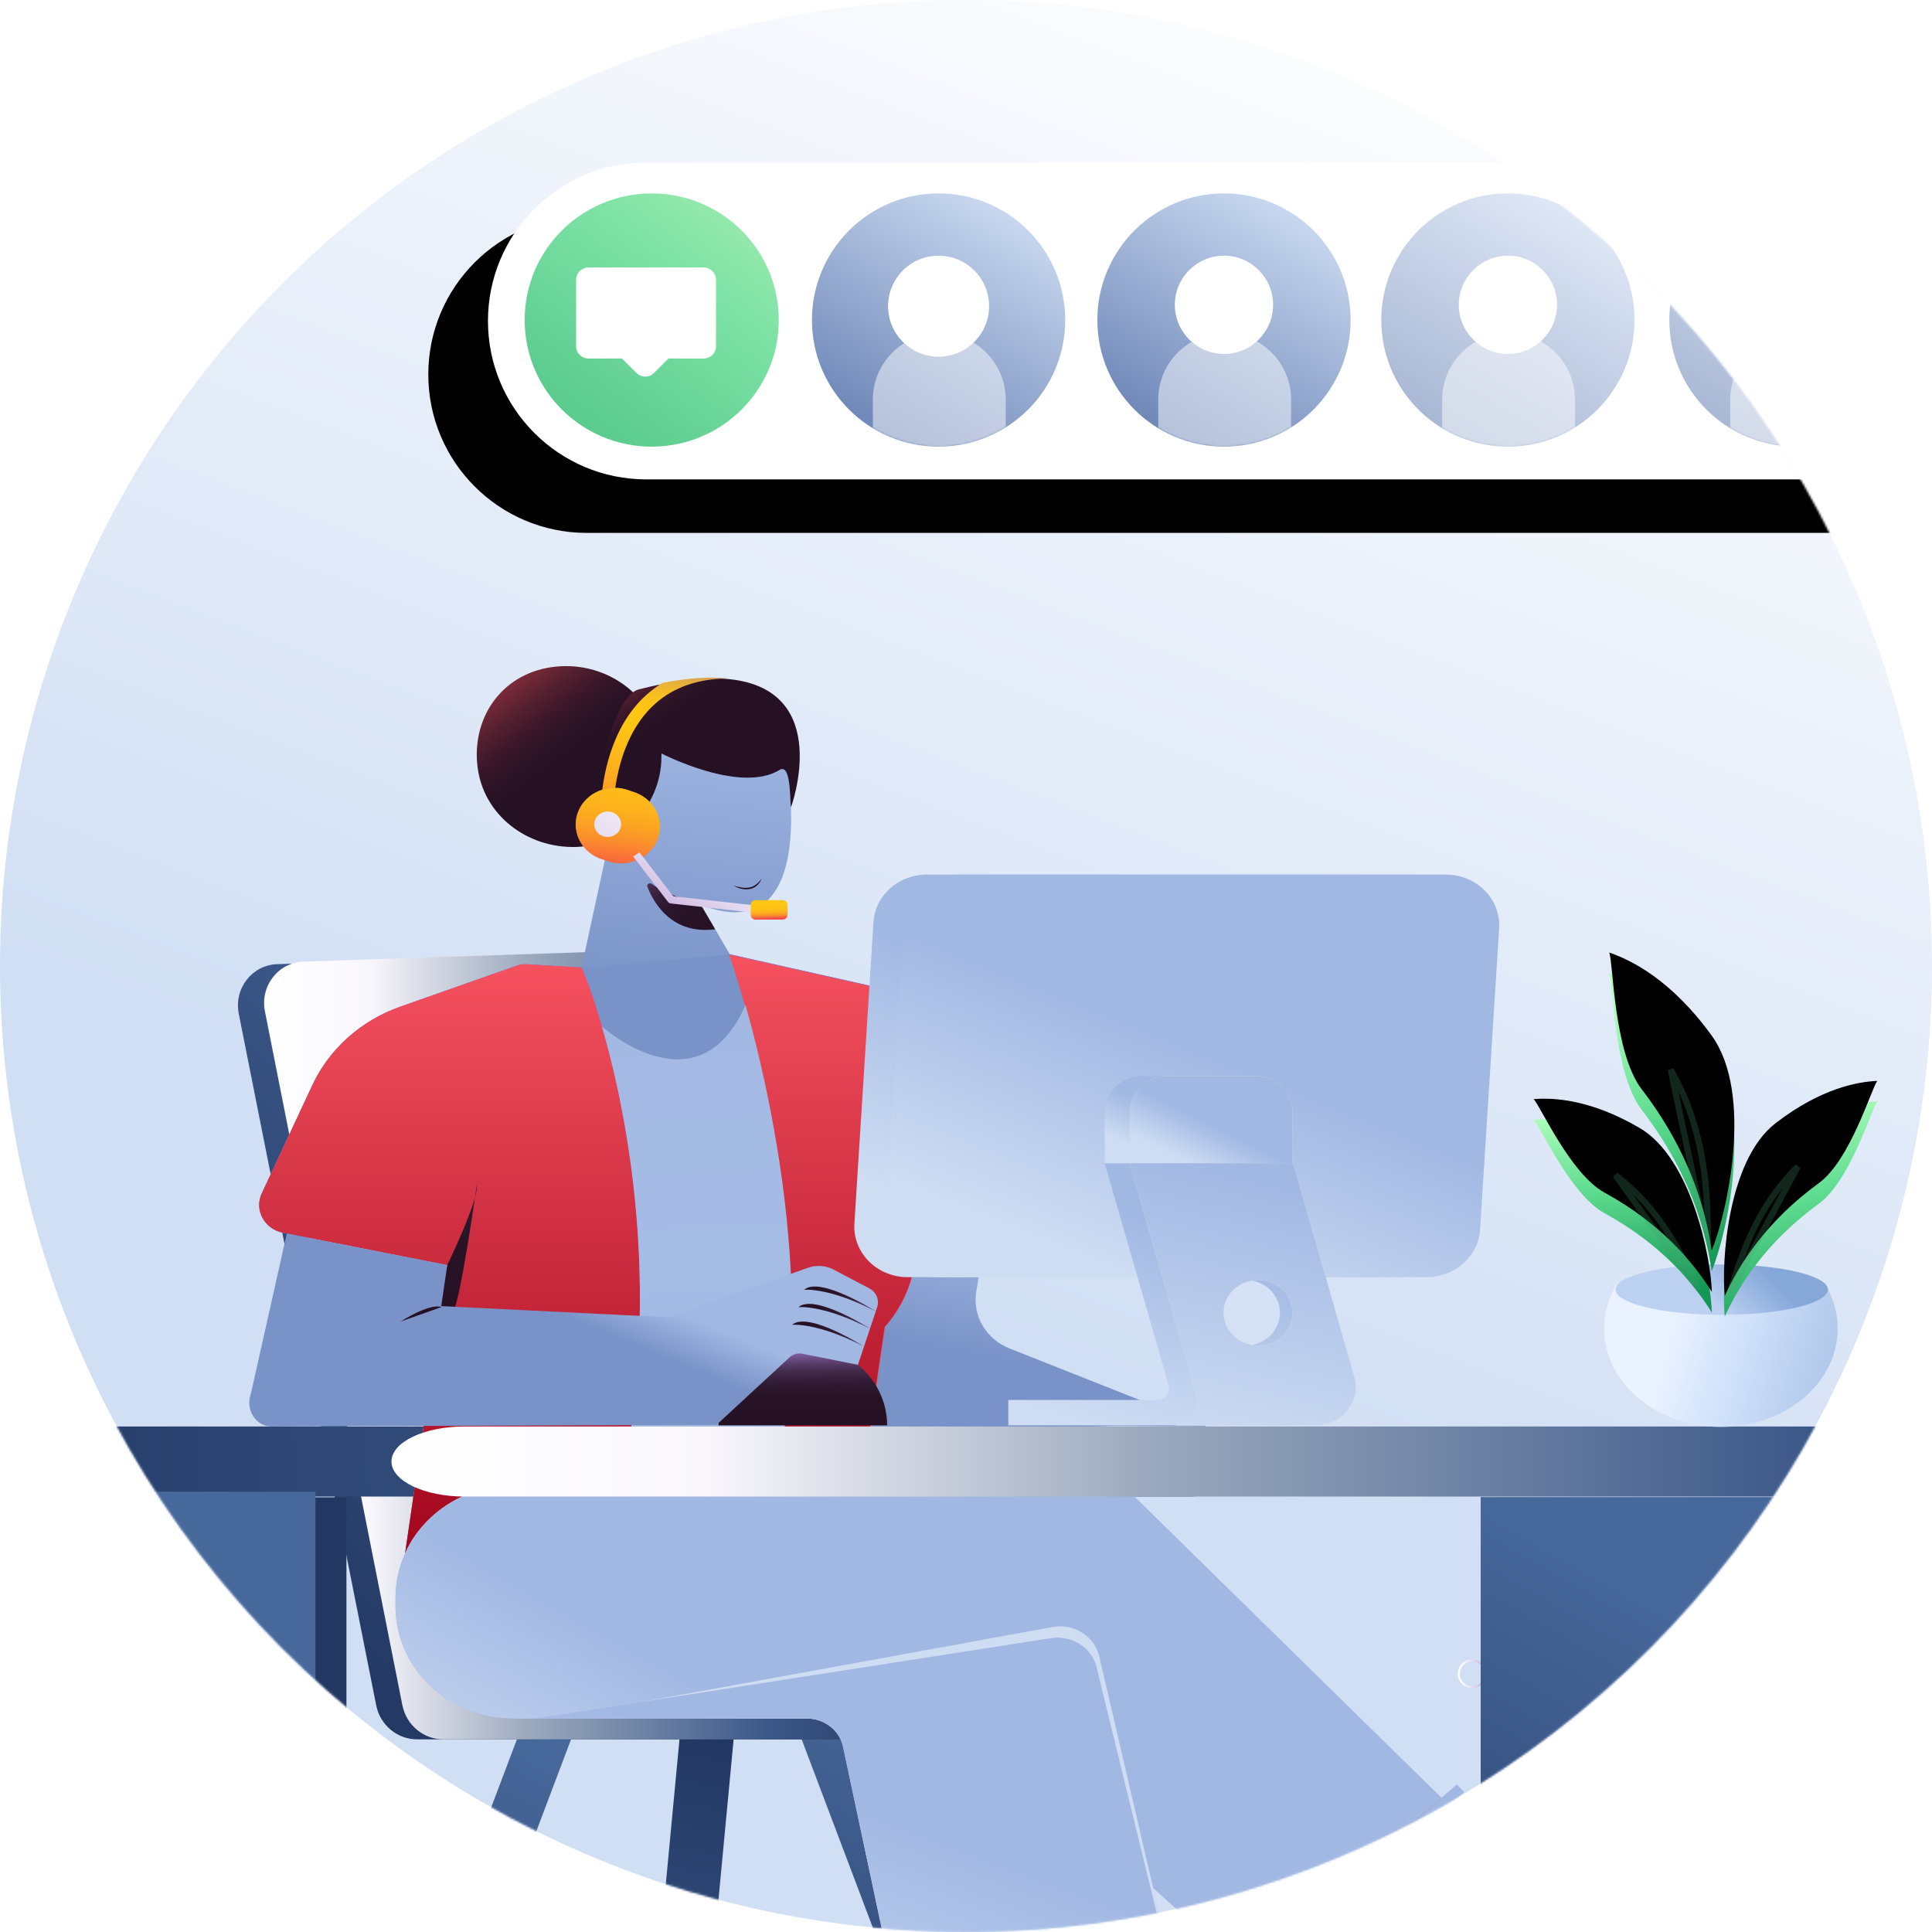 <?xml version="1.0" encoding="UTF-8"?>
<svg width="939px" height="939px" viewBox="0 0 939 939" version="1.1" xmlns="http://www.w3.org/2000/svg" xmlns:xlink="http://www.w3.org/1999/xlink">
    <title>Artwork@1x</title>
    <defs>
        <linearGradient x1="86.538%" y1="3.129%" x2="60.102%" y2="72.193%" id="linearGradient-1">
            <stop stop-color="#FFFFFF" offset="0%"></stop>
            <stop stop-color="#D1DFF4" offset="100%"></stop>
        </linearGradient>
        <circle id="path-2" cx="469.5" cy="469.5" r="469.5"></circle>
        <linearGradient x1="100%" y1="56.988%" x2="153.806%" y2="44.381%" id="linearGradient-4">
            <stop stop-color="#FFFFFF" offset="0%"></stop>
            <stop stop-color="#D4E1F8" stop-opacity="0" offset="100%"></stop>
        </linearGradient>
        <path d="M77.163,0 L727.163,0 L727.163,0 L727.163,154 L77.163,154 C34.637,154 0.163,119.526 0.163,77 C0.163,34.474 34.637,7.81188583e-15 77.163,0 Z" id="path-5"></path>
        <filter x="-13.0%" y="-25.6%" width="118.0%" height="185.1%" filterUnits="objectBoundingBox" id="filter-6">
            <feOffset dx="-29" dy="26" in="SourceAlpha" result="shadowOffsetOuter1"></feOffset>
            <feGaussianBlur stdDeviation="17" in="shadowOffsetOuter1" result="shadowBlurOuter1"></feGaussianBlur>
            <feColorMatrix values="0 0 0 0 0.831   0 0 0 0 0.882   0 0 0 0 0.973  0 0 0 0.427 0" type="matrix" in="shadowBlurOuter1"></feColorMatrix>
        </filter>
        <linearGradient x1="142.951%" y1="-67.972%" x2="0%" y2="125.425%" id="linearGradient-7">
            <stop stop-color="#DDFFB1" offset="0%"></stop>
            <stop stop-color="#5CDB8E" offset="53.377%"></stop>
            <stop stop-color="#19AC61" offset="100%"></stop>
        </linearGradient>
        <linearGradient x1="91.507%" y1="12.462%" x2="39.627%" y2="99.989%" id="linearGradient-8">
            <stop stop-color="#CBDAF1" offset="0%"></stop>
            <stop stop-color="#7089B9" offset="100%"></stop>
        </linearGradient>
        <ellipse id="path-9" cx="61.547" cy="61.54" rx="61.547" ry="61.54"></ellipse>
        <ellipse id="path-11" cx="61.547" cy="61.54" rx="61.547" ry="61.54"></ellipse>
        <ellipse id="path-13" cx="61.547" cy="61.54" rx="61.547" ry="61.54"></ellipse>
        <ellipse id="path-15" cx="61.547" cy="61.54" rx="61.547" ry="61.54"></ellipse>
        <linearGradient x1="225.776%" y1="-53.678%" x2="5.532%" y2="79.968%" id="linearGradient-17">
            <stop stop-color="#7B5B9A" stop-opacity="0" offset="0%"></stop>
            <stop stop-color="#A18BB7" stop-opacity="0.217" offset="21.74%"></stop>
            <stop stop-color="#C9BCD6" stop-opacity="0.474" offset="47.45%"></stop>
            <stop stop-color="#E7E1EC" stop-opacity="0.7" offset="70.02%"></stop>
            <stop stop-color="#F8F7FA" stop-opacity="0.883" offset="88.3%"></stop>
            <stop stop-color="#FFFFFF" offset="100%"></stop>
        </linearGradient>
        <linearGradient x1="-3.18%" y1="50.03%" x2="103.154%" y2="50.03%" id="linearGradient-18">
            <stop stop-color="#FFFFFF" offset="0%"></stop>
            <stop stop-color="#F9F7FC" offset="17.43%"></stop>
            <stop stop-color="#E9E0F2" offset="44.83%"></stop>
            <stop stop-color="#D0BCE3" offset="78.59%"></stop>
            <stop stop-color="#BDA1D8" offset="100%"></stop>
        </linearGradient>
        <linearGradient x1="-3.207%" y1="50.015%" x2="103.179%" y2="50.015%" id="linearGradient-19">
            <stop stop-color="#FFFFFF" offset="0%"></stop>
            <stop stop-color="#F9F7FC" offset="17.43%"></stop>
            <stop stop-color="#E9E0F2" offset="44.83%"></stop>
            <stop stop-color="#D0BCE3" offset="78.59%"></stop>
            <stop stop-color="#BDA1D8" offset="100%"></stop>
        </linearGradient>
        <linearGradient x1="-4.058%" y1="49.993%" x2="104.132%" y2="49.993%" id="linearGradient-20">
            <stop stop-color="#FFFFFF" offset="0%"></stop>
            <stop stop-color="#F9F7FC" offset="17.43%"></stop>
            <stop stop-color="#E9E0F2" offset="44.83%"></stop>
            <stop stop-color="#D0BCE3" offset="78.59%"></stop>
            <stop stop-color="#BDA1D8" offset="100%"></stop>
        </linearGradient>
        <linearGradient x1="-2.995%" y1="49.984%" x2="103.023%" y2="49.984%" id="linearGradient-21">
            <stop stop-color="#FFFFFF" offset="0%"></stop>
            <stop stop-color="#F9F7FC" offset="17.43%"></stop>
            <stop stop-color="#E9E0F2" offset="44.83%"></stop>
            <stop stop-color="#D0BCE3" offset="78.59%"></stop>
            <stop stop-color="#BDA1D8" offset="100%"></stop>
        </linearGradient>
        <linearGradient x1="-2.971%" y1="50.026%" x2="103.004%" y2="50.026%" id="linearGradient-22">
            <stop stop-color="#FFFFFF" offset="0%"></stop>
            <stop stop-color="#F9F7FC" offset="17.43%"></stop>
            <stop stop-color="#E9E0F2" offset="44.83%"></stop>
            <stop stop-color="#D0BCE3" offset="78.59%"></stop>
            <stop stop-color="#BDA1D8" offset="100%"></stop>
        </linearGradient>
        <linearGradient x1="-2.898%" y1="49.978%" x2="102.878%" y2="49.978%" id="linearGradient-23">
            <stop stop-color="#FFFFFF" offset="0%"></stop>
            <stop stop-color="#F9F7FC" offset="17.43%"></stop>
            <stop stop-color="#E9E0F2" offset="44.83%"></stop>
            <stop stop-color="#D0BCE3" offset="78.59%"></stop>
            <stop stop-color="#BDA1D8" offset="100%"></stop>
        </linearGradient>
        <linearGradient x1="-3.083%" y1="50.027%" x2="103.101%" y2="50.027%" id="linearGradient-24">
            <stop stop-color="#FFFFFF" offset="0%"></stop>
            <stop stop-color="#F9F7FC" offset="17.43%"></stop>
            <stop stop-color="#E9E0F2" offset="44.83%"></stop>
            <stop stop-color="#D0BCE3" offset="78.59%"></stop>
            <stop stop-color="#BDA1D8" offset="100%"></stop>
        </linearGradient>
        <linearGradient x1="61.351%" y1="16.841%" x2="40.774%" y2="100%" id="linearGradient-25">
            <stop stop-color="#47689B" offset="0%"></stop>
            <stop stop-color="#223762" offset="100%"></stop>
        </linearGradient>
        <linearGradient x1="51.651%" y1="16.841%" x2="48.659%" y2="100%" id="linearGradient-26">
            <stop stop-color="#223762" offset="0%"></stop>
            <stop stop-color="#47689B" offset="100%"></stop>
        </linearGradient>
        <linearGradient x1="86.963%" y1="16.841%" x2="19.958%" y2="100%" id="linearGradient-27">
            <stop stop-color="#47689B" offset="0%"></stop>
            <stop stop-color="#223762" offset="100%"></stop>
        </linearGradient>
        <linearGradient x1="7.13812267e-05%" y1="50.004%" x2="100%" y2="50.004%" id="linearGradient-28">
            <stop stop-color="#FFFFFF" offset="0%"></stop>
            <stop stop-color="#F9F7FC" offset="17.43%"></stop>
            <stop stop-color="#9EABBF" offset="41.882%"></stop>
            <stop stop-color="#3D5989" offset="80.122%"></stop>
            <stop stop-color="#273D68" offset="100%"></stop>
        </linearGradient>
        <linearGradient x1="54.594%" y1="100%" x2="61.33%" y2="2.77555756e-15%" id="linearGradient-29">
            <stop stop-color="#7992C7" offset="0%"></stop>
            <stop stop-color="#A1B8E3" offset="100%"></stop>
        </linearGradient>
        <linearGradient x1="-30.839%" y1="-2.338%" x2="131.577%" y2="105.292%" id="linearGradient-30">
            <stop stop-color="#7B5B9A" offset="0%"></stop>
            <stop stop-color="#7B5B99" offset="0.106%"></stop>
            <stop stop-color="#64477A" offset="6.16%"></stop>
            <stop stop-color="#51365F" offset="12.88%"></stop>
            <stop stop-color="#412849" offset="20.62%"></stop>
            <stop stop-color="#351E38" offset="29.66%"></stop>
            <stop stop-color="#2C162D" offset="40.83%"></stop>
            <stop stop-color="#271226" offset="56.5%"></stop>
            <stop stop-color="#261124" offset="100%"></stop>
        </linearGradient>
        <linearGradient x1="-0.614%" y1="-14.669%" x2="49.439%" y2="49.286%" id="linearGradient-31">
            <stop stop-color="#FB5257" offset="0%"></stop>
            <stop stop-color="#D8474F" offset="9.93%"></stop>
            <stop stop-color="#A33742" offset="27.11%"></stop>
            <stop stop-color="#762937" offset="43.91%"></stop>
            <stop stop-color="#531F2F" offset="59.95%"></stop>
            <stop stop-color="#3A1729" offset="75.03%"></stop>
            <stop stop-color="#2B1325" offset="88.78%"></stop>
            <stop stop-color="#261124" offset="100%"></stop>
        </linearGradient>
        <linearGradient x1="-21.898%" y1="-12.41%" x2="24.619%" y2="31.335%" id="linearGradient-32">
            <stop stop-color="#FB5257" offset="0%"></stop>
            <stop stop-color="#F85156" offset="0.866%"></stop>
            <stop stop-color="#B93E47" offset="21.37%"></stop>
            <stop stop-color="#852E3B" offset="40.98%"></stop>
            <stop stop-color="#5C2131" offset="59.16%"></stop>
            <stop stop-color="#3E182A" offset="75.61%"></stop>
            <stop stop-color="#2C1326" offset="89.77%"></stop>
            <stop stop-color="#261124" offset="100%"></stop>
        </linearGradient>
        <linearGradient x1="-357.32%" y1="-265.144%" x2="622.358%" y2="505.41%" id="linearGradient-33">
            <stop stop-color="#FB5257" offset="0%"></stop>
            <stop stop-color="#E42423" offset="100%"></stop>
        </linearGradient>
        <linearGradient x1="104.045%" y1="49.929%" x2="6.074%" y2="50.107%" id="linearGradient-34">
            <stop stop-color="#47689B" offset="0%"></stop>
            <stop stop-color="#223762" offset="100%"></stop>
        </linearGradient>
        <linearGradient x1="58.699%" y1="80.601%" x2="71.455%" y2="19.399%" id="linearGradient-35">
            <stop stop-color="#A1B8E3" offset="0%"></stop>
            <stop stop-color="#7992C7" offset="100%"></stop>
        </linearGradient>
        <linearGradient x1="68.581%" y1="5.839%" x2="32.399%" y2="115.266%" id="linearGradient-36">
            <stop stop-color="#9667C5" offset="0%"></stop>
            <stop stop-color="#9867C3" offset="38.12%"></stop>
            <stop stop-color="#9E66BC" offset="55.06%"></stop>
            <stop stop-color="#AA64AF" offset="67.8%"></stop>
            <stop stop-color="#BA619D" offset="78.45%"></stop>
            <stop stop-color="#CF5E86" offset="87.79%"></stop>
            <stop stop-color="#E85969" offset="96.08%"></stop>
            <stop stop-color="#F75759" offset="100%"></stop>
        </linearGradient>
        <linearGradient x1="50%" y1="0%" x2="50%" y2="100%" id="linearGradient-37">
            <stop stop-color="#F5515F" offset="0%"></stop>
            <stop stop-color="#9F041B" offset="100%"></stop>
        </linearGradient>
        <linearGradient x1="56.409%" y1="-73.96%" x2="47.599%" y2="98.16%" id="linearGradient-38">
            <stop stop-color="#7B5B9A" offset="0%"></stop>
            <stop stop-color="#70518A" offset="4.42%"></stop>
            <stop stop-color="#593D6B" offset="14.81%"></stop>
            <stop stop-color="#462D51" offset="26.17%"></stop>
            <stop stop-color="#38213D" offset="38.65%"></stop>
            <stop stop-color="#2E182F" offset="52.85%"></stop>
            <stop stop-color="#281326" offset="70.24%"></stop>
            <stop stop-color="#261124" offset="100%"></stop>
        </linearGradient>
        <linearGradient x1="58.699%" y1="74.575%" x2="71.455%" y2="25.425%" id="linearGradient-39">
            <stop stop-color="#7992C7" offset="0%"></stop>
            <stop stop-color="#A1B8E3" offset="100%"></stop>
        </linearGradient>
        <linearGradient x1="48.518%" y1="-23.117%" x2="51.278%" y2="95.07%" id="linearGradient-40">
            <stop stop-color="#9667C5" offset="0%"></stop>
            <stop stop-color="#F75759" offset="100%"></stop>
        </linearGradient>
        <linearGradient x1="50%" y1="0%" x2="50%" y2="100%" id="linearGradient-41">
            <stop stop-color="#F5515F" offset="0%"></stop>
            <stop stop-color="#9F041B" offset="100%"></stop>
        </linearGradient>
        <linearGradient x1="48.095%" y1="-13.993%" x2="50.463%" y2="97.058%" id="linearGradient-42">
            <stop stop-color="#9BB4E1" offset="0%"></stop>
            <stop stop-color="#A4BAE4" offset="22.006%"></stop>
            <stop stop-color="#A5BCE5" offset="56.67%"></stop>
            <stop stop-color="#9CB3E1" offset="82.71%"></stop>
            <stop stop-color="#98B1E0" offset="100%"></stop>
        </linearGradient>
        <linearGradient x1="62.17%" y1="27.566%" x2="45.633%" y2="55.541%" id="linearGradient-43">
            <stop stop-color="#FFFFFF" offset="0%"></stop>
            <stop stop-color="#F9F7FC" offset="17.43%"></stop>
            <stop stop-color="#E9E0F2" offset="44.83%"></stop>
            <stop stop-color="#D0BCE3" offset="78.59%"></stop>
            <stop stop-color="#BDA1D8" offset="100%"></stop>
        </linearGradient>
        <linearGradient x1="0%" y1="62.578%" x2="28.554%" y2="38.92%" id="linearGradient-44">
            <stop stop-color="#CFDDF3" offset="0%"></stop>
            <stop stop-color="#A1B8E3" offset="100%"></stop>
        </linearGradient>
        <linearGradient x1="0%" y1="80.811%" x2="28.554%" y2="22.86%" id="linearGradient-45">
            <stop stop-color="#A1B8E3" offset="0%"></stop>
            <stop stop-color="#CFDDF3" offset="100%"></stop>
        </linearGradient>
        <linearGradient x1="106.02%" y1="50.881%" x2="-12.129%" y2="48.144%" id="linearGradient-46">
            <stop stop-color="#FFFFFF" offset="0%"></stop>
            <stop stop-color="#F9F7FC" offset="17.43%"></stop>
            <stop stop-color="#E9E0F2" offset="44.83%"></stop>
            <stop stop-color="#D0BCE3" offset="78.59%"></stop>
            <stop stop-color="#BDA1D8" offset="100%"></stop>
        </linearGradient>
        <linearGradient x1="0%" y1="79.168%" x2="28.554%" y2="24.307%" id="linearGradient-47">
            <stop stop-color="#CFDDF3" offset="0%"></stop>
            <stop stop-color="#A1B8E3" offset="100%"></stop>
        </linearGradient>
        <linearGradient x1="7.13812267e-05%" y1="50.004%" x2="100%" y2="50.004%" id="linearGradient-48">
            <stop stop-color="#FFFFFF" offset="0%"></stop>
            <stop stop-color="#F9F7FC" offset="17.43%"></stop>
            <stop stop-color="#9EABBF" offset="41.882%"></stop>
            <stop stop-color="#3D5989" offset="80.122%"></stop>
            <stop stop-color="#273D68" offset="100%"></stop>
        </linearGradient>
        <linearGradient x1="64.819%" y1="16.841%" x2="37.956%" y2="100%" id="linearGradient-49">
            <stop stop-color="#223762" offset="0%"></stop>
            <stop stop-color="#47689B" offset="100%"></stop>
        </linearGradient>
        <linearGradient x1="62.692%" y1="16.841%" x2="39.684%" y2="100%" id="linearGradient-50">
            <stop stop-color="#47689B" offset="0%"></stop>
            <stop stop-color="#223762" offset="100%"></stop>
        </linearGradient>
        <linearGradient x1="50%" y1="0%" x2="50%" y2="100%" id="linearGradient-51">
            <stop stop-color="#F5515F" offset="0%"></stop>
            <stop stop-color="#9F041B" offset="100%"></stop>
        </linearGradient>
        <linearGradient x1="124.648%" y1="74.909%" x2="9.822%" y2="10.112%" id="linearGradient-52">
            <stop stop-color="#FFE883" offset="0%"></stop>
            <stop stop-color="#FECC4C" offset="100%"></stop>
        </linearGradient>
        <linearGradient x1="124.648%" y1="72.719%" x2="9.822%" y2="13.619%" id="linearGradient-53">
            <stop stop-color="#FFE883" offset="0%"></stop>
            <stop stop-color="#FECC4C" offset="100%"></stop>
        </linearGradient>
        <linearGradient x1="0.033%" y1="49.997%" x2="100.034%" y2="49.997%" id="linearGradient-54">
            <stop stop-color="#FFFFFF" offset="0%"></stop>
            <stop stop-color="#F9F7FC" offset="17.43%"></stop>
            <stop stop-color="#E9E0F2" offset="44.83%"></stop>
            <stop stop-color="#D0BCE3" offset="78.59%"></stop>
            <stop stop-color="#BDA1D8" offset="100%"></stop>
        </linearGradient>
        <linearGradient x1="0.007%" y1="49.995%" x2="100.009%" y2="49.995%" id="linearGradient-55">
            <stop stop-color="#9667C5" offset="0%"></stop>
            <stop stop-color="#9867C3" offset="38.12%"></stop>
            <stop stop-color="#9E66BC" offset="55.06%"></stop>
            <stop stop-color="#AA64AF" offset="67.8%"></stop>
            <stop stop-color="#BA619D" offset="78.45%"></stop>
            <stop stop-color="#CF5E86" offset="87.79%"></stop>
            <stop stop-color="#E85969" offset="96.08%"></stop>
            <stop stop-color="#F75759" offset="100%"></stop>
        </linearGradient>
        <linearGradient x1="-0.02%" y1="50.005%" x2="99.957%" y2="50.005%" id="linearGradient-56">
            <stop stop-color="#9667C5" offset="0%"></stop>
            <stop stop-color="#9867C3" offset="38.12%"></stop>
            <stop stop-color="#9E66BC" offset="55.06%"></stop>
            <stop stop-color="#AA64AF" offset="67.8%"></stop>
            <stop stop-color="#BA619D" offset="78.45%"></stop>
            <stop stop-color="#CF5E86" offset="87.79%"></stop>
            <stop stop-color="#E85969" offset="96.08%"></stop>
            <stop stop-color="#F75759" offset="100%"></stop>
        </linearGradient>
        <linearGradient x1="62.514%" y1="16.841%" x2="39.829%" y2="100%" id="linearGradient-57">
            <stop stop-color="#47689B" offset="0%"></stop>
            <stop stop-color="#223762" offset="100%"></stop>
        </linearGradient>
        <linearGradient x1="48.094%" y1="11.743%" x2="50.966%" y2="86.187%" id="linearGradient-58">
            <stop stop-color="#7B5B9A" offset="0%"></stop>
            <stop stop-color="#70518A" offset="4.42%"></stop>
            <stop stop-color="#593D6B" offset="14.81%"></stop>
            <stop stop-color="#462D51" offset="26.17%"></stop>
            <stop stop-color="#38213D" offset="38.65%"></stop>
            <stop stop-color="#2E182F" offset="52.85%"></stop>
            <stop stop-color="#281326" offset="70.24%"></stop>
            <stop stop-color="#261124" offset="100%"></stop>
        </linearGradient>
        <linearGradient x1="58.699%" y1="54.711%" x2="71.455%" y2="45.289%" id="linearGradient-59">
            <stop stop-color="#7992C7" offset="0%"></stop>
            <stop stop-color="#A1B8E3" offset="100%"></stop>
        </linearGradient>
        <linearGradient x1="121.38%" y1="55.934%" x2="-8.044%" y2="43.097%" id="linearGradient-60">
            <stop stop-color="#7B5B9A" offset="0%"></stop>
            <stop stop-color="#70518A" offset="4.42%"></stop>
            <stop stop-color="#593D6B" offset="14.81%"></stop>
            <stop stop-color="#462D51" offset="26.17%"></stop>
            <stop stop-color="#38213D" offset="38.65%"></stop>
            <stop stop-color="#2E182F" offset="52.85%"></stop>
            <stop stop-color="#281326" offset="70.24%"></stop>
            <stop stop-color="#261124" offset="100%"></stop>
        </linearGradient>
        <linearGradient x1="121.374%" y1="55.936%" x2="-8.05%" y2="43.099%" id="linearGradient-61">
            <stop stop-color="#7B5B9A" offset="0%"></stop>
            <stop stop-color="#70518A" offset="4.42%"></stop>
            <stop stop-color="#593D6B" offset="14.81%"></stop>
            <stop stop-color="#462D51" offset="26.17%"></stop>
            <stop stop-color="#38213D" offset="38.65%"></stop>
            <stop stop-color="#2E182F" offset="52.85%"></stop>
            <stop stop-color="#281326" offset="70.24%"></stop>
            <stop stop-color="#261124" offset="100%"></stop>
        </linearGradient>
        <linearGradient x1="121.387%" y1="55.936%" x2="-8.037%" y2="43.098%" id="linearGradient-62">
            <stop stop-color="#7B5B9A" offset="0%"></stop>
            <stop stop-color="#70518A" offset="4.42%"></stop>
            <stop stop-color="#593D6B" offset="14.81%"></stop>
            <stop stop-color="#462D51" offset="26.17%"></stop>
            <stop stop-color="#38213D" offset="38.65%"></stop>
            <stop stop-color="#2E182F" offset="52.85%"></stop>
            <stop stop-color="#281326" offset="70.24%"></stop>
            <stop stop-color="#261124" offset="100%"></stop>
        </linearGradient>
        <linearGradient x1="0%" y1="74.372%" x2="28.554%" y2="28.532%" id="linearGradient-63">
            <stop stop-color="#CFDDF3" offset="0%"></stop>
            <stop stop-color="#A1B8E3" offset="100%"></stop>
        </linearGradient>
        <linearGradient x1="0%" y1="90.028%" x2="28.554%" y2="14.741%" id="linearGradient-64">
            <stop stop-color="#CFDDF3" offset="0%"></stop>
            <stop stop-color="#A1B8E3" offset="100%"></stop>
        </linearGradient>
        <linearGradient x1="0%" y1="66.291%" x2="28.554%" y2="35.651%" id="linearGradient-65">
            <stop stop-color="#CFDDF3" offset="0%"></stop>
            <stop stop-color="#A1B8E3" offset="100%"></stop>
        </linearGradient>
        <linearGradient x1="12.84%" y1="106.763%" x2="34.061%" y2="0%" id="linearGradient-66">
            <stop stop-color="#CFDDF3" offset="0%"></stop>
            <stop stop-color="#A1B8E3" offset="100%"></stop>
        </linearGradient>
        <linearGradient x1="0%" y1="94.52%" x2="28.554%" y2="10.785%" id="linearGradient-67">
            <stop stop-color="#CFDDF3" offset="0%"></stop>
            <stop stop-color="#A1B8E3" offset="100%"></stop>
        </linearGradient>
        <linearGradient x1="100%" y1="69.511%" x2="23.229%" y2="56.93%" id="linearGradient-68">
            <stop stop-color="#ACC5E9" offset="0%"></stop>
            <stop stop-color="#D3E3FB" offset="62.747%"></stop>
            <stop stop-color="#EAF2FF" offset="100%"></stop>
        </linearGradient>
        <path d="M108.724,2.662 C112.282,8.91 114.275,15.909 114.275,23.301 C114.275,49.693 88.87,71.088 57.531,71.088 C26.193,71.088 0.788,49.693 0.788,23.301 C0.788,15.479 3.02,8.096 6.976,1.579 C32.113,5.567 82.146,5.31 108.724,2.662 Z" id="path-69"></path>
        <linearGradient x1="77.599%" y1="46.999%" x2="40.27%" y2="55.78%" id="linearGradient-71">
            <stop stop-color="#86A8D9" offset="0%"></stop>
            <stop stop-color="#BCD0F2" offset="100%"></stop>
        </linearGradient>
        <path d="M53.197,0.79 C81.706,0.79 104.817,6.271 104.817,13.033 C104.817,19.794 81.706,25.276 53.197,25.276 C24.687,25.276 1.576,19.794 1.576,13.033 C1.576,6.271 24.687,0.79 53.197,0.79 Z" id="path-72"></path>
        <linearGradient x1="46.238%" y1="5.042%" x2="56.825%" y2="100%" id="linearGradient-74">
            <stop stop-color="#B1FFBE" offset="0%"></stop>
            <stop stop-color="#5CDB8E" offset="44.421%"></stop>
            <stop stop-color="#149654" offset="100%"></stop>
        </linearGradient>
        <path d="M50.583,145.658 C47.756,126.063 39.979,97.766 16.598,67.288 C2.824,49.334 2.78,5.613 0.79,0.792 C11.598,4.514 31.013,14.109 50.583,41.164 C71.099,69.525 58.084,127.365 50.583,145.658 Z" id="path-75"></path>
        <filter x="-21.1%" y="-10.3%" width="129.0%" height="120.1%" filterUnits="objectBoundingBox" id="filter-77">
            <feGaussianBlur stdDeviation="11" in="SourceAlpha" result="shadowBlurInner1"></feGaussianBlur>
            <feOffset dx="0" dy="-10" in="shadowBlurInner1" result="shadowOffsetInner1"></feOffset>
            <feComposite in="shadowOffsetInner1" in2="SourceAlpha" operator="arithmetic" k2="-1" k3="1" result="shadowInnerInner1"></feComposite>
            <feColorMatrix values="0 0 0 0 0.221   0 0 0 0 0.779   0 0 0 0 0.61  0 0 0 1 0" type="matrix" in="shadowInnerInner1"></feColorMatrix>
        </filter>
        <linearGradient x1="74.459%" y1="-9.302%" x2="84.516%" y2="88.816%" id="linearGradient-78">
            <stop stop-color="#B1FFBE" offset="0%"></stop>
            <stop stop-color="#5CDB8E" offset="44.421%"></stop>
            <stop stop-color="#149654" offset="100%"></stop>
        </linearGradient>
        <path d="M87.818,95.318 C79.083,81.325 63.652,62.363 35.581,46.988 C19.045,37.931 4.337,4.604 1.2,1.596 C10.697,0.798 28.732,1.583 52.746,15.63 C77.92,30.355 87.401,78.843 87.818,95.318 Z" id="path-79"></path>
        <filter x="-16.6%" y="-15.1%" width="132.8%" height="130.4%" filterUnits="objectBoundingBox" id="filter-81">
            <feGaussianBlur stdDeviation="11" in="SourceAlpha" result="shadowBlurInner1"></feGaussianBlur>
            <feOffset dx="0" dy="-10" in="shadowBlurInner1" result="shadowOffsetInner1"></feOffset>
            <feComposite in="shadowOffsetInner1" in2="SourceAlpha" operator="arithmetic" k2="-1" k3="1" result="shadowInnerInner1"></feComposite>
            <feColorMatrix values="0 0 0 0 0.221   0 0 0 0 0.779   0 0 0 0 0.61  0 0 0 1 0" type="matrix" in="shadowInnerInner1"></feColorMatrix>
        </filter>
        <linearGradient x1="41.548%" y1="5.042%" x2="65.333%" y2="100%" id="linearGradient-82">
            <stop stop-color="#B1FFBE" offset="0%"></stop>
            <stop stop-color="#5CDB8E" offset="44.421%"></stop>
            <stop stop-color="#149654" offset="100%"></stop>
        </linearGradient>
        <path d="M3.199,105.943 C10.085,90.882 23,70.008 48.968,51.072 C64.265,39.918 74.597,4.834 77.331,1.434 C67.769,1.866 49.906,4.976 27.807,22.065 C4.64,39.979 1.479,89.485 3.199,105.943 Z" id="path-83"></path>
        <filter x="-16.9%" y="-13.6%" width="136.1%" height="127.7%" filterUnits="objectBoundingBox" id="filter-85">
            <feGaussianBlur stdDeviation="11" in="SourceAlpha" result="shadowBlurInner1"></feGaussianBlur>
            <feOffset dx="0" dy="-10" in="shadowBlurInner1" result="shadowOffsetInner1"></feOffset>
            <feComposite in="shadowOffsetInner1" in2="SourceAlpha" operator="arithmetic" k2="-1" k3="1" result="shadowInnerInner1"></feComposite>
            <feColorMatrix values="0 0 0 0 0.221   0 0 0 0 0.779   0 0 0 0 0.61  0 0 0 1 0" type="matrix" in="shadowInnerInner1"></feColorMatrix>
        </filter>
        <linearGradient x1="76.662%" y1="-180.734%" x2="42.144%" y2="117.87%" id="linearGradient-86">
            <stop stop-color="#FFC713" offset="0%"></stop>
            <stop stop-color="#FFC514" offset="42.63%"></stop>
            <stop stop-color="#FEBE17" offset="57.98%"></stop>
            <stop stop-color="#FEB31C" offset="68.93%"></stop>
            <stop stop-color="#FCA223" offset="77.78%"></stop>
            <stop stop-color="#FB8C2D" offset="85.35%"></stop>
            <stop stop-color="#F97039" offset="92.06%"></stop>
            <stop stop-color="#F75147" offset="97.99%"></stop>
            <stop stop-color="#F6484B" offset="99.44%"></stop>
        </linearGradient>
        <linearGradient x1="76.683%" y1="-180.748%" x2="42.165%" y2="117.857%" id="linearGradient-87">
            <stop stop-color="#FFC713" offset="0%"></stop>
            <stop stop-color="#FFC514" offset="42.63%"></stop>
            <stop stop-color="#FEBE17" offset="57.98%"></stop>
            <stop stop-color="#FEB31C" offset="68.93%"></stop>
            <stop stop-color="#FCA223" offset="77.78%"></stop>
            <stop stop-color="#FB8C2D" offset="85.35%"></stop>
            <stop stop-color="#F97039" offset="92.06%"></stop>
            <stop stop-color="#F75147" offset="97.99%"></stop>
            <stop stop-color="#F6484B" offset="99.44%"></stop>
        </linearGradient>
        <linearGradient x1="81.26%" y1="20.666%" x2="6.287%" y2="91.025%" id="linearGradient-88">
            <stop stop-color="#FFFFFF" offset="0%"></stop>
            <stop stop-color="#F9F7FC" offset="17.43%"></stop>
            <stop stop-color="#E9E0F2" offset="44.83%"></stop>
            <stop stop-color="#D0BCE3" offset="78.59%"></stop>
            <stop stop-color="#BDA1D8" offset="100%"></stop>
        </linearGradient>
        <linearGradient x1="45.624%" y1="-17.496%" x2="52.986%" y2="95.601%" id="linearGradient-89">
            <stop stop-color="#FFC713" offset="0%"></stop>
            <stop stop-color="#FFC514" offset="42.63%"></stop>
            <stop stop-color="#FEBE17" offset="57.98%"></stop>
            <stop stop-color="#FEB31C" offset="68.93%"></stop>
            <stop stop-color="#FCA223" offset="77.78%"></stop>
            <stop stop-color="#FB8C2D" offset="85.35%"></stop>
            <stop stop-color="#F97039" offset="92.06%"></stop>
            <stop stop-color="#F75147" offset="97.99%"></stop>
            <stop stop-color="#F6484B" offset="99.44%"></stop>
        </linearGradient>
        <linearGradient x1="-1.67%" y1="49.909%" x2="102.978%" y2="49.909%" id="linearGradient-90" offset="0%">
            <stop stop-color="#FB5257"></stop>
            <stop stop-color="#F85156"></stop>
            <stop stop-color="#B93E47"></stop>
            <stop stop-color="#852E3B"></stop>
            <stop stop-color="#5C2131"></stop>
            <stop stop-color="#3E182A"></stop>
            <stop stop-color="#2C1326"></stop>
            <stop stop-color="#261124"></stop>
        </linearGradient>
        <linearGradient x1="220.635%" y1="21.857%" x2="95.397%" y2="42.05%" id="linearGradient-91">
            <stop stop-color="#7B5B9A" offset="0%"></stop>
            <stop stop-color="#70518A" offset="4.42%"></stop>
            <stop stop-color="#593D6B" offset="14.81%"></stop>
            <stop stop-color="#462D51" offset="26.17%"></stop>
            <stop stop-color="#38213D" offset="38.65%"></stop>
            <stop stop-color="#2E182F" offset="52.85%"></stop>
            <stop stop-color="#281326" offset="70.24%"></stop>
            <stop stop-color="#261124" offset="100%"></stop>
        </linearGradient>
        <linearGradient x1="56.755%" y1="-20.721%" x2="39.901%" y2="147.511%" id="linearGradient-92">
            <stop stop-color="#9667C5" offset="0.559%"></stop>
            <stop stop-color="#A070B4" offset="1.8%"></stop>
            <stop stop-color="#B98789" offset="5.29%"></stop>
            <stop stop-color="#CF9A65" offset="8.97%"></stop>
            <stop stop-color="#E0AA47" offset="12.8%"></stop>
            <stop stop-color="#EEB630" offset="16.83%"></stop>
            <stop stop-color="#F8BF20" offset="21.15%"></stop>
            <stop stop-color="#FDC416" offset="25.97%"></stop>
            <stop stop-color="#FFC613" offset="32.28%"></stop>
            <stop stop-color="#FFBF16" offset="41.88%"></stop>
            <stop stop-color="#FDAD1E" offset="55.4%"></stop>
            <stop stop-color="#FB8F2B" offset="71.24%"></stop>
            <stop stop-color="#F8653E" offset="88.7%"></stop>
            <stop stop-color="#F6484B" offset="99.44%"></stop>
        </linearGradient>
        <linearGradient x1="76.676%" y1="-181.236%" x2="42.158%" y2="118.018%" id="linearGradient-93">
            <stop stop-color="#FFC713" offset="0%"></stop>
            <stop stop-color="#FFC514" offset="42.63%"></stop>
            <stop stop-color="#FEBE17" offset="57.98%"></stop>
            <stop stop-color="#FEB31C" offset="68.93%"></stop>
            <stop stop-color="#FCA223" offset="77.78%"></stop>
            <stop stop-color="#FB8C2D" offset="85.35%"></stop>
            <stop stop-color="#F97039" offset="92.06%"></stop>
            <stop stop-color="#F75147" offset="97.99%"></stop>
            <stop stop-color="#F6484B" offset="99.44%"></stop>
        </linearGradient>
        <linearGradient x1="246.696%" y1="-267.705%" x2="-227.011%" y2="497.568%" id="linearGradient-94">
            <stop stop-color="#FFFFFF" offset="0%"></stop>
            <stop stop-color="#F9F7FC" offset="17.43%"></stop>
            <stop stop-color="#E9E0F2" offset="44.83%"></stop>
            <stop stop-color="#D0BCE3" offset="78.59%"></stop>
            <stop stop-color="#BDA1D8" offset="100%"></stop>
        </linearGradient>
    </defs>
    <g id="Light" stroke="none" stroke-width="1" fill="none" fill-rule="evenodd">
        <g id="9_Create-group-V1" transform="translate(-57, -43)">
            <g id="Artwork" transform="translate(57, 43)">
                <mask id="mask-3" fill="white">
                    <use xlink:href="#path-2"></use>
                </mask>
                <use id="Mask" fill="url(#linearGradient-1)" opacity="0.801" xlink:href="#path-2"></use>
                <g id="my-friends" mask="url(#mask-3)">
                    <g transform="translate(237, 79)">
                        <g id="base">
                            <use fill="black" fill-opacity="1" filter="url(#filter-6)" xlink:href="#path-5"></use>
                            <use fill="url(#linearGradient-4)" fill-rule="evenodd" xlink:href="#path-5"></use>
                        </g>
                        <g id="user" stroke-width="1" fill-rule="evenodd" transform="translate(18, 15)">
                            <ellipse id="Oval-6" fill="url(#linearGradient-7)" opacity="0.8" cx="61.753" cy="61.54" rx="61.753" ry="61.54"></ellipse>
                            <path d="M87,36 C90.314,36 93,38.686 93,42 L93,74.241 C93,77.555 90.314,80.241 87,80.241 L69.895,80.24 L62.833,87.304 C60.49,89.647 56.691,89.647 54.348,87.304 L47.285,80.24 L31,80.241 C27.686,80.241 25,77.555 25,74.241 L25,42 C25,38.686 27.686,36 31,36 L87,36 Z" id="Combined-Shape" fill="#FFFFFF"></path>
                        </g>
                        <g id="user" stroke-width="1" fill-rule="evenodd" transform="translate(157.628, 15)">
                            <mask id="mask-10" fill="white">
                                <use xlink:href="#path-9"></use>
                            </mask>
                            <use id="Oval-6" fill="url(#linearGradient-8)" opacity="0.6" xlink:href="#path-9"></use>
                            <path d="M61.883,67.929 C79.714,67.929 94.17,82.385 94.17,100.216 L94.17,139.894 L94.17,139.894 L29.596,139.894 L29.596,100.216 C29.596,82.385 44.051,67.929 61.883,67.929 Z" id="Rectangle-2" fill="#FFFFFF" opacity="0.7" mask="url(#mask-10)"></path>
                            <ellipse id="Oval" fill="#FFFFFF" mask="url(#mask-10)" cx="61.547" cy="54.814" rx="24.551" ry="24.549"></ellipse>
                        </g>
                        <g id="user" stroke-width="1" fill-rule="evenodd" transform="translate(296.337, 15)">
                            <mask id="mask-12" fill="white">
                                <use xlink:href="#path-11"></use>
                            </mask>
                            <use id="Oval-6" fill="url(#linearGradient-8)" opacity="0.6" xlink:href="#path-11"></use>
                            <path d="M61.883,67.929 C79.714,67.929 94.17,82.385 94.17,100.216 L94.17,139.894 L94.17,139.894 L29.596,139.894 L29.596,100.216 C29.596,82.385 44.051,67.929 61.883,67.929 Z" id="Rectangle-2" fill="#FFFFFF" opacity="0.7" mask="url(#mask-12)"></path>
                            <ellipse id="Oval" fill="#FFFFFF" mask="url(#mask-12)" cx="61.547" cy="54.142" rx="23.879" ry="23.876"></ellipse>
                        </g>
                        <g id="user" opacity="0.6" stroke-width="1" fill-rule="evenodd" transform="translate(574.333, 15)">
                            <mask id="mask-14" fill="white">
                                <use xlink:href="#path-13"></use>
                            </mask>
                            <use id="Oval-6" fill="url(#linearGradient-8)" xlink:href="#path-13"></use>
                            <path d="M61.883,67.929 C79.714,67.929 94.17,82.385 94.17,100.216 L94.17,139.894 L94.17,139.894 L29.596,139.894 L29.596,100.216 C29.596,82.385 44.051,67.929 61.883,67.929 Z" id="Rectangle-2" fill="#FFFFFF" opacity="0.7" mask="url(#mask-14)"></path>
                            <ellipse id="Oval" fill="#FFFFFF" mask="url(#mask-14)" cx="61.547" cy="54.142" rx="23.879" ry="23.876"></ellipse>
                        </g>
                        <g id="user" opacity="0.6" stroke-width="1" fill-rule="evenodd" transform="translate(434.333, 15)">
                            <mask id="mask-16" fill="white">
                                <use xlink:href="#path-15"></use>
                            </mask>
                            <use id="Oval-6" fill="url(#linearGradient-8)" xlink:href="#path-15"></use>
                            <path d="M61.883,67.929 C79.714,67.929 94.17,82.385 94.17,100.216 L94.17,139.894 L94.17,139.894 L29.596,139.894 L29.596,100.216 C29.596,82.385 44.051,67.929 61.883,67.929 Z" id="Rectangle-2" fill="#FFFFFF" opacity="0.7" mask="url(#mask-16)"></path>
                            <ellipse id="Oval" fill="#FFFFFF" mask="url(#mask-16)" cx="61.547" cy="54.142" rx="23.879" ry="23.876"></ellipse>
                        </g>
                    </g>
                </g>
                <g id="Customer-Support-Illustration" mask="url(#mask-3)">
                    <g transform="translate(-130.586, -67.133)">
                        <path d="M333.586,596.923 C333.586,599.782 333.05,602.518 332.067,605.057 L311.745,605.133 C304.137,605.133 299.818,597.221 302.278,590.673 L306.24,573.209 C306.906,573.156 307.571,573.133 308.245,573.133 C322.243,573.133 333.586,583.782 333.586,596.923 Z" id="Path" stroke="none" fill="url(#linearGradient-17)" fill-rule="nonzero" opacity="0.5"></path>
                        <circle id="Oval" stroke="url(#linearGradient-18)" stroke-width="1" fill="none" cx="673.086" cy="986.633" r="6.5"></circle>
                        <ellipse id="Oval" stroke="url(#linearGradient-19)" stroke-width="1" fill="none" cx="735.086" cy="992.133" rx="6.5" ry="5"></ellipse>
                        <ellipse id="Oval" stroke="url(#linearGradient-20)" stroke-width="1" fill="none" cx="737.086" cy="965.133" rx="4.5" ry="5"></ellipse>
                        <circle id="Oval" stroke="url(#linearGradient-21)" stroke-width="1" fill="none" cx="846.086" cy="880.633" r="6.5"></circle>
                        <circle id="Oval" stroke="url(#linearGradient-22)" stroke-width="1" fill="none" cx="892.086" cy="833.633" r="6.5"></circle>
                        <ellipse id="Oval" stroke="url(#linearGradient-23)" stroke-width="1" fill="none" cx="899.586" cy="858.633" rx="8" ry="6.5"></ellipse>
                        <circle id="Oval" stroke="url(#linearGradient-24)" stroke-width="1" fill="none" cx="937.086" cy="827.633" r="6.5"></circle>
                        <g id="Group" stroke="none" stroke-width="1" fill="none" fill-rule="evenodd" transform="translate(0.586, 390.133)">
                            <g>
                                <g transform="translate(279.895, 461.569)" id="Path">
                                    <polygon fill="url(#linearGradient-25)" points="367.295 328.622 340.972 328.622 217.02 0.717 243.333 0.717"></polygon>
                                    <polygon fill="url(#linearGradient-26)" points="155.039 328.622 181.353 328.622 212.343 0.717 186.029 0.717"></polygon>
                                    <polygon fill="url(#linearGradient-25)" points="0.088 328.622 26.41 328.622 150.363 0.717 124.049 0.717"></polygon>
                                </g>
                                <path d="M562.23,522.373 L332.733,522.373 C323.064,522.373 314.737,515.408 312.833,505.793 L246.036,169.639 C243.623,157.467 252.52,146.003 264.698,145.611 L446.06,139.554 C447.332,139.554 448.569,139.654 449.815,139.846 C459.642,141.337 467.846,148.719 470.356,158.758 L562.23,522.373 Z" id="Path" fill="url(#linearGradient-27)"></path>
                                <path d="M562.23,522.373 L345.456,522.373 C335.787,522.373 327.46,515.391 325.556,505.743 L258.75,168.49 C256.337,156.275 265.234,144.778 277.412,144.386 L449.807,138.604 C459.634,140.095 467.837,147.502 470.347,157.575 L562.23,522.373 Z" id="Path" fill="url(#linearGradient-28)" fill-rule="nonzero"></path>
                                <path d="M473.313,117.75 C473.313,117.75 473.286,117.742 473.234,117.725 C472.382,117.434 471.523,117.117 470.636,116.775 L470.768,117 L477.594,128.648 L484.728,140.829 L460.95,165.432 L412.639,147.277 L427.424,78.967 L429.486,46.19 L447.762,26.653 C447.762,26.653 489.615,24.178 490.229,25.77 C490.834,27.361 511.919,45.49 511.919,45.49 C511.919,45.49 529.485,136.913 473.313,117.75 Z" id="Path" fill="url(#linearGradient-29)"></path>
                                <path d="M477.594,128.648 C457.019,131.289 448.078,116.667 444.647,108.044 C444.165,106.844 445.665,105.794 446.736,106.578 C453.22,111.327 465.468,115.384 470.768,117 L477.594,128.648 Z" id="Path" fill="url(#linearGradient-30)" fill-rule="nonzero"></path>
                                <path d="M451.21,40.267 C453.851,64.478 435.461,87.956 409.84,88.648 C386.291,89.281 364.662,73.26 362.012,49.056 C359.371,24.845 374.77,3.499 400.259,0.983 C425.757,-1.533 448.569,16.055 451.21,40.267 Z" id="Path" fill="url(#linearGradient-31)" fill-rule="nonzero"></path>
                                <path d="M514.428,69.427 C513.805,64.895 514.428,47.807 508.857,51.223 C489.659,63.003 451.465,43.191 451.465,43.191 C451.465,43.191 445.885,69.335 438.04,76.334 C438.155,76.001 440.839,68.152 429.196,67.286 C427.476,67.153 425.441,67.169 423.037,67.402 C422.738,67.419 422.44,67.452 422.133,67.486 L422.133,48.99 C422.133,48.99 429.53,14.88 440.418,12.072 C444.858,10.923 449.061,9.981 453.027,9.215 C465.863,6.749 476.287,6.215 484.719,7.115 C535.311,12.514 514.428,69.427 514.428,69.427 Z" id="Path" fill="url(#linearGradient-32)" fill-rule="nonzero"></path>
                                <path d="M439.085,76.492 C439.787,82.924 438.321,87.848 431.539,88.515 C424.756,89.181 413.438,87.173 412.736,80.741 C412.034,74.309 415.368,64.761 422.142,64.095 C428.915,63.428 438.374,70.06 439.085,76.492 Z" id="Path" fill="url(#linearGradient-33)" fill-rule="nonzero"></path>
                                <path d="M737.695,387.335 C737.695,396.741 724.069,404.365 707.258,404.365 L31.052,404.365 C14.24,404.365 0.614,396.741 0.614,387.335 L0.614,387.327 C0.614,377.929 14.232,370.305 31.034,370.305 L707.258,370.305 C724.069,370.314 737.695,377.937 737.695,387.335 Z" id="Path" fill="url(#linearGradient-34)"></path>
                                <path d="M626.623,254.896 L575.18,275.917 L575.312,280.633 C575.777,295.554 570.477,310.135 560.405,321.599 L560.247,321.782 L543.102,439.349 L325.793,439.349 L347.386,291.855 L267.55,276.142 C258.486,274.359 253.459,265.069 257.223,257.029 L282.062,203.924 C290.372,186.486 305.682,172.922 324.573,166.273 L379.877,146.794 C382.272,145.953 384.86,145.586 387.431,145.744 L412.639,147.252 L416.237,147.469 L484.728,140.804 L554.508,156.442 C559.957,157.65 564.906,160.408 568.714,164.315 L632.502,227.127 C641.294,235.8 638.258,250.139 626.623,254.896 Z" id="Path" fill="url(#linearGradient-35)"></path>
                                <path d="M421.501,439.349 L325.793,439.349 L347.386,291.855 L267.55,276.142 C258.486,274.359 253.459,265.069 257.223,257.029 L282.062,203.924 C290.372,186.486 305.682,172.922 324.573,166.273 L380.903,146.427 C382.64,145.819 384.483,145.561 386.334,145.678 L412.648,147.252 C415.157,153.126 418.737,162.874 422.51,175.813 C437.567,227.36 455.773,329.489 421.501,439.349 Z" id="Path" fill="url(#linearGradient-36)" fill-rule="nonzero"></path>
                                <path d="M421.501,439.349 L325.793,439.349 L347.386,291.855 L267.55,276.142 C258.486,274.359 253.459,265.069 257.223,257.029 L282.062,203.924 C290.372,186.486 305.682,172.922 324.573,166.273 L380.903,146.427 C382.64,145.819 384.483,145.561 386.334,145.678 L412.648,147.252 C415.157,153.126 418.737,162.874 422.51,175.813 C437.567,227.36 455.773,329.489 421.501,439.349 Z" id="Path" fill="url(#linearGradient-37)" fill-rule="nonzero"></path>
                                <path d="M347.377,291.864 C347.377,291.864 362.679,260.287 361.714,253.08 C361.714,253.08 353.659,310.268 350.202,314.317 L341.692,316.842 L347.377,291.864 Z" id="Path" fill="url(#linearGradient-38)" fill-rule="nonzero"></path>
                                <path d="M566.898,262.245 L539.162,374.729 L672.293,369.914 L716.391,370.314 L620.657,332.363 C609.285,327.856 602.608,316.575 604.46,305.002 L613.207,250.481 C613.216,250.481 593.176,262.245 566.898,262.245 Z" id="Path" fill="url(#linearGradient-39)"></path>
                                <path d="M626.623,254.896 L575.18,275.917 L575.312,280.633 C575.777,295.554 570.477,310.135 560.405,321.599 L560.247,321.782 L543.102,439.349 L491.8,439.349 C535.021,345.294 507.189,218.237 492.317,165.423 L492.317,165.407 C487.965,149.918 484.719,140.829 484.719,140.829 L554.5,156.467 C559.948,157.675 564.897,160.433 568.705,164.34 L632.493,227.152 C641.294,235.8 638.258,250.139 626.623,254.896 Z" id="Path" fill="url(#linearGradient-40)" fill-rule="nonzero"></path>
                                <path d="M626.307,255.088 L574.864,276.109 L574.996,280.824 C575.461,295.746 570.162,310.326 560.089,321.791 L559.931,321.974 L542.786,439.541 L491.484,439.541 C534.705,345.486 506.874,218.429 492.001,165.615 L492.001,165.598 C487.649,150.11 484.403,141.02 484.403,141.02 L554.184,156.659 C559.633,157.867 564.581,160.625 568.389,164.532 L632.177,227.344 C640.986,236 637.951,250.339 626.307,255.088 Z" id="Path" fill="url(#linearGradient-41)" fill-rule="nonzero"></path>
                                <path d="M491.808,439.349 L421.501,439.349 C455.773,329.489 437.567,227.36 422.51,175.83 C422.51,175.83 469.312,218.087 492.335,165.423 C507.189,218.237 535.03,345.294 491.808,439.349 Z" id="Path" fill="url(#linearGradient-42)" fill-rule="nonzero"></path>
                                <path d="M675.943,398.933 L379.649,398.933 C347.93,398.933 322.222,423.344 322.222,453.463 L322.222,457.72 C322.222,487.839 347.93,512.25 379.649,512.25 L599.336,512.25 L739.081,638.449 L831.034,551.134 L675.943,398.933 Z" id="Path" fill="url(#linearGradient-43)" fill-rule="nonzero"></path>
                                <path d="M675.943,398.933 L379.649,398.933 C347.93,398.933 322.222,423.344 322.222,453.463 L322.222,457.72 C322.222,487.839 347.93,512.25 379.649,512.25 L599.336,512.25 L739.081,638.449 L831.034,551.134 L675.943,398.933 Z" id="Path" fill="url(#linearGradient-44)"></path>
                                <path d="M397.864,512.242 L642.013,467.693 C652.173,466.11 661.878,472.276 664.212,481.799 L714.014,695.728 L579.252,700.369 L540.961,520.499 C539.268,512.534 531.889,506.802 523.334,506.802 L397.864,512.242 Z" id="Path" fill="url(#linearGradient-45)"></path>
                                <path d="M390.248,512.242 L640.793,473.134 C650.954,471.551 660.658,477.716 662.992,487.239 L715.181,700.544 L578.032,705.81 L539.742,525.939 C538.048,517.974 530.669,512.242 522.114,512.242 L390.248,512.242 L390.248,512.242 Z" id="Path" fill="url(#linearGradient-46)" fill-rule="nonzero"></path>
                                <path d="M640.793,473.134 C650.954,471.551 660.658,477.716 662.992,487.239 L715.181,700.544 L578.032,705.81 L539.742,525.939 C538.048,517.974 530.669,512.242 522.114,512.242 L390.248,512.242 L640.793,473.134 Z" id="Path" fill="url(#linearGradient-47)"></path>
                                <path d="M1180.693,387.335 C1180.693,396.741 1164.785,404.365 1145.158,404.365 L355.792,404.365 C336.164,404.365 320.256,396.741 320.256,387.335 L320.256,387.327 C320.256,377.929 336.155,370.305 355.774,370.305 L1145.166,370.305 C1164.785,370.314 1180.693,377.937 1180.693,387.335 Z" id="Path" fill="url(#linearGradient-48)" fill-rule="nonzero"></path>
                                <path d="M849.653,404.74 L862.174,790.733 L1024.171,790.733 L1039.236,790.733 C1046.15,790.733 1051.774,787.084 1051.774,782.602 L1051.774,404.74 L849.653,404.74 Z" id="Path" fill="url(#linearGradient-49)"></path>
                                <path d="M1036.709,404.74 L1036.709,782.602 C1036.709,787.093 1031.085,790.733 1024.171,790.733 L862.174,790.733 C855.26,790.733 849.653,787.084 849.653,782.602 L849.653,404.74 L1036.709,404.74 Z" id="Path" fill="url(#linearGradient-50)"></path>
                                <path d="M877.669,603.365 C877.669,603.365 876.458,604.673 874.51,606.756 C873.65,607.689 872.641,608.772 871.518,609.972 C862.99,619.128 848.477,634.658 847.328,635.516 C845.696,636.749 807.836,655.92 807.836,655.92 C807.836,655.92 800.404,649.655 791.384,642.031 L791.367,642.015 C780.925,633.175 768.352,622.511 762.701,617.62 C760.929,616.095 759.841,615.137 759.701,614.97 L771.414,602.94 L830.719,550.684 L834.641,554.25 L853.566,571.446 L855.962,573.629 L864.332,581.236 L867.061,583.719 L869.983,586.377 L871.027,587.318 L874.212,590.209 L877.432,593.142 L877.669,603.365 Z" id="Path" fill="url(#linearGradient-51)" fill-rule="nonzero"></path>
                                <g transform="translate(790.551, 559.049)">
                                    <g transform="translate(0, 19.163)" id="Path">
                                        <path d="M134.473,30.169 L37.185,103.378 C36.053,104.228 34.421,104.045 33.526,102.978 L27.639,95.93 L129.006,19.646 L134.894,26.694 C135.789,27.761 135.596,29.319 134.473,30.169 Z" fill="url(#linearGradient-52)"></path>
                                        <g>
                                            <path d="M126.646,16.83 L128.997,19.654 L27.63,95.938 L0.632,63.587 L12.679,61.729 C26.577,59.587 35.325,53.589 41.826,41.725 L44.371,33.668 C47.345,24.17 53.338,15.797 61.507,9.648 C68.702,4.232 77.028,1.208 85.487,0.358 C87.329,0.183 89.18,0.092 91.058,0.133 C92.558,0.167 94.111,0.25 95.629,0.417 C107.404,1.708 118.688,7.298 126.646,16.83 Z" fill="url(#linearGradient-53)"></path>
                                            <path d="M91.058,0.133 C73.738,16.305 87.882,39.958 92.708,46.965 L89.61,49.298 C84.907,42.441 70.491,18.271 85.487,0.358 C87.338,0.183 89.189,0.083 91.058,0.133 Z" fill="url(#linearGradient-54)" fill-rule="nonzero"></path>
                                        </g>
                                    </g>
                                    <path d="M86.162,22.579 C85.785,22.862 85.381,23.095 84.96,23.27 C83.372,23.928 81.328,23.837 79.476,23.037 C75.861,21.47 69.219,14.48 69.272,8.657 C69.289,6.39 70.29,3.291 74.896,1.383 C79.511,-0.525 82.573,0.891 84.337,2.416 C88.873,6.34 89.751,15.713 88.505,19.304 L88.505,19.304 C88.04,20.637 87.197,21.795 86.162,22.579 Z M74.378,5.282 C73.185,6.174 72.597,7.298 72.589,8.682 C72.545,13.231 78.371,19.096 80.854,20.179 C82.038,20.696 83.065,20.629 83.635,20.387 C84.197,20.154 84.951,19.479 85.364,18.304 L85.364,18.304 C86.224,15.838 85.653,7.798 82.108,4.732 C80.582,3.408 78.651,3.249 76.221,4.257 C75.502,4.566 74.887,4.907 74.378,5.282 Z" id="Shape" fill="url(#linearGradient-55)" fill-rule="nonzero"></path>
                                    <path d="M82.749,25.828 C82.345,26.128 81.907,26.403 81.433,26.628 L81.433,26.628 C77.897,28.344 68.008,28.961 63.226,25.303 C61.366,23.887 59.427,21.221 60.708,16.605 C61.989,11.981 65.069,10.581 67.421,10.215 C73.475,9.273 81.766,14.43 83.951,17.588 C85.065,19.196 85.478,21.112 85.039,22.695 C84.697,23.862 83.881,24.97 82.749,25.828 Z M65.885,14.155 C64.973,14.839 64.323,15.922 63.911,17.405 C63.235,19.837 63.692,21.62 65.306,22.854 C69.035,25.703 77.493,25.011 79.932,23.828 L79.932,23.828 C81.091,23.27 81.679,22.454 81.836,21.887 C81.994,21.321 81.907,20.346 81.187,19.313 C79.687,17.146 72.685,12.581 67.956,13.314 C67.149,13.439 66.464,13.722 65.885,14.155 Z" id="Shape" fill="url(#linearGradient-56)" fill-rule="nonzero"></path>
                                </g>
                                <path d="M96.252,404.74 L108.773,790.733 L270.77,790.733 L285.835,790.733 C292.749,790.733 298.374,787.084 298.374,782.602 L298.374,404.74 L96.252,404.74 Z" id="Path" fill="url(#linearGradient-49)"></path>
                                <path d="M283.308,402.007 L283.308,782.544 C283.308,787.059 277.684,790.733 270.77,790.733 L108.773,790.733 C101.859,790.733 96.252,787.059 96.252,782.544 L96.252,402.007 L283.308,402.007 Z" id="Path" fill="url(#linearGradient-57)"></path>
                                <path d="M561.159,369.764 L479.165,369.764 C479.165,348.26 497.52,330.839 520.158,330.839 C542.804,330.839 561.159,348.268 561.159,369.764 Z" id="Path" fill="url(#linearGradient-58)" fill-rule="nonzero"></path>
                                <path d="M556.342,312.268 L546.98,340.328 L519.982,334.954 C517.745,334.513 515.411,335.154 513.77,336.671 L478.226,369.522 L284.089,370.23 L262.128,370.314 C253.906,370.314 249.238,361.665 251.897,354.509 L256.179,335.421 L269.401,276.517 L347.377,291.864 L344.464,311.793 L454.913,317.25 L522.685,293.172 C526.73,291.739 531.257,292.047 535.03,294.013 L552.341,303.078 C555.842,304.902 557.5,308.718 556.342,312.268 Z" id="Path" fill="url(#linearGradient-59)"></path>
                                <path d="M555.649,314.359 C555.649,314.359 528.633,297.046 520.789,303.878 C520.781,303.878 532.757,302.495 555.649,314.359 Z" id="Path" fill="url(#linearGradient-60)" fill-rule="nonzero"></path>
                                <path d="M552.903,322.799 C552.903,322.799 525.887,305.486 518.043,312.318 C518.034,312.318 530.011,310.935 552.903,322.799 Z" id="Path" fill="url(#linearGradient-61)" fill-rule="nonzero"></path>
                                <path d="M549.806,331.397 C549.806,331.397 522.79,314.084 514.946,320.916 C514.946,320.916 526.914,319.533 549.806,331.397 Z" id="Path" fill="url(#linearGradient-62)" fill-rule="nonzero"></path>
                                <g transform="translate(544.874, 101.645)">
                                    <path d="M263.751,196.084 L26.235,196.084 C11.363,196.084 -0.456,184.22 0.377,170.114 L9.652,23.645 C10.424,10.623 21.769,0.433 35.509,0.433 L273.025,0.433 C287.897,0.433 299.716,12.297 298.882,26.403 L289.608,172.872 C288.836,185.894 277.491,196.084 263.751,196.084 Z" id="Path" fill="url(#linearGradient-63)"></path>
                                    <path d="M278.623,196.084 L41.107,196.084 C26.235,196.084 14.416,184.22 15.249,170.114 L24.524,23.645 C25.296,10.623 36.641,0.433 50.381,0.433 L287.897,0.433 C302.769,0.433 314.588,12.297 313.755,26.403 L304.48,172.872 C303.708,185.894 292.355,196.084 278.623,196.084 Z" id="Path" fill="url(#linearGradient-63)"></path>
                                    <g transform="translate(74.58, 98.313)">
                                        <g>
                                            <path d="M121.583,42.399 L47.468,42.399 L78.59,150.427 C79.608,153.976 76.8,157.467 72.931,157.467 L0.614,157.467 L0.614,169.806 L84.021,169.806 L133.507,169.806 C145.914,169.806 154.925,158.608 151.661,147.244 L121.583,42.399 Z M115.889,131.006 C106.632,131.006 99.13,123.882 99.13,115.092 C99.13,106.303 106.632,99.179 115.889,99.179 C125.146,99.179 132.648,106.303 132.648,115.092 C132.648,123.882 125.154,131.006 115.889,131.006 Z" id="Shape" fill="url(#linearGradient-64)"></path>
                                            <g transform="translate(47.38, 0)">
                                                <path d="M60.857,0.025 L18.417,0.025 C8.292,0.025 0.088,7.815 0.088,17.43 L0.088,42.399 L79.187,42.399 L79.187,17.43 C79.187,7.823 70.974,0.025 60.857,0.025 Z" id="Path" fill="url(#linearGradient-65)"></path>
                                                <path d="M73.036,0.025 L30.595,0.025 C20.47,0.025 12.266,7.815 12.266,17.43 L12.266,42.399 L91.365,42.399 L91.365,17.43 C91.365,7.823 83.161,0.025 73.036,0.025 Z" id="Path" fill="#E3E3E3" fill-rule="nonzero"></path>
                                                <path d="M121.399,146.261 L91.602,42.399 L12.257,42.399 L16.724,57.954 L16.688,57.954 L44.669,155.501 C46.67,162.474 41.405,169.289 33.965,169.814 L36.623,169.814 L48.811,169.814 L85.837,169.814 L102.447,169.814 C115.398,169.806 124.803,158.125 121.399,146.261 Z M74.607,131.006 C65.35,131.006 57.848,123.882 57.848,115.092 C57.848,106.303 65.35,99.179 74.607,99.179 C83.863,99.179 91.365,106.303 91.365,115.092 C91.365,123.882 83.863,131.006 74.607,131.006 Z" id="Shape" fill="#E3E3E3" fill-rule="nonzero"></path>
                                                <path d="M73.036,0.025 L30.595,0.025 C20.47,0.025 12.266,7.815 12.266,17.43 L12.266,42.399 L91.365,42.399 L91.365,17.43 C91.365,7.823 83.161,0.025 73.036,0.025 Z" id="Path" fill="url(#linearGradient-65)"></path>
                                            </g>
                                        </g>
                                        <path d="M168.779,146.261 L138.982,42.399 L59.638,42.399 L64.104,57.954 L64.069,57.954 L92.05,155.501 C94.05,162.474 88.786,169.289 81.345,169.814 L84.004,169.814 L96.191,169.814 L133.218,169.814 L149.827,169.814 C162.778,169.806 172.184,158.125 168.779,146.261 Z M121.987,131.006 C112.73,131.006 105.228,123.882 105.228,115.092 C105.228,106.303 112.73,99.179 121.987,99.179 C131.244,99.179 138.746,106.303 138.746,115.092 C138.746,123.882 131.244,131.006 121.987,131.006 Z" id="Shape" fill="url(#linearGradient-66)"></path>
                                    </g>
                                </g>
                                <polygon id="Path" fill="url(#linearGradient-67)" points="841.704 548.026 834.641 554.25 762.701 617.62 734.782 642.215 731.097 638.449 771.414 602.94 830.719 550.684 838.019 544.26"></polygon>
                            </g>
                            <g id="Plant" transform="translate(874.192, 149.16)">
                                <g id="Pot" transform="translate(32.319, 141.594)">
                                    <g id="Ellipse-2" transform="translate(2.364, 8.689)">
                                        <mask id="mask-70" fill="white">
                                            <use xlink:href="#path-69"></use>
                                        </mask>
                                        <use fill="url(#linearGradient-68)" xlink:href="#path-69"></use>
                                    </g>
                                    <g id="Ellipse-1" transform="translate(7.093, 0)">
                                        <mask id="mask-73" fill="white">
                                            <use xlink:href="#path-72"></use>
                                        </mask>
                                        <use fill="url(#linearGradient-71)" xlink:href="#path-72"></use>
                                    </g>
                                </g>
                                <g id="leaves">
                                    <g id="Shape-2" transform="translate(37.147, 0)">
                                        <mask id="mask-76" fill="white">
                                            <use xlink:href="#path-75"></use>
                                        </mask>
                                        <g>
                                            <use fill="url(#linearGradient-74)" fill-rule="evenodd" xlink:href="#path-75"></use>
                                            <use fill="black" fill-opacity="1" filter="url(#filter-77)" xlink:href="#path-75"></use>
                                        </g>
                                        <path d="M30.671,47.76 C44.08,71.239 49.213,96.775 48.677,133.105 L48.677,133.105 Z" id="Shape-3" stroke="#489C71" stroke-width="3" fill-opacity="0" fill="#000000" opacity="0.5" style="mix-blend-mode: multiply;" mask="url(#mask-76)"></path>
                                    </g>
                                    <g id="Shape-2" transform="translate(0, 70.454)">
                                        <mask id="mask-80" fill="white">
                                            <use xlink:href="#path-79"></use>
                                        </mask>
                                        <g>
                                            <use fill="url(#linearGradient-78)" fill-rule="evenodd" xlink:href="#path-79"></use>
                                            <use fill="black" fill-opacity="1" filter="url(#filter-81)" xlink:href="#path-79"></use>
                                        </g>
                                        <path d="M40.916,28.535 C57.851,41.449 69.812,58.42 81.032,84.402 L81.032,84.402 Z" id="Shape-3" stroke="#489C71" stroke-width="3" fill-opacity="0" fill="#000000" opacity="0.5" style="mix-blend-mode: multiply;" mask="url(#mask-80)"></path>
                                    </g>
                                    <g id="Shape-2" transform="translate(90.892, 61.746)">
                                        <mask id="mask-84" fill="white">
                                            <use xlink:href="#path-83"></use>
                                        </mask>
                                        <g>
                                            <use fill="url(#linearGradient-82)" fill-rule="evenodd" xlink:href="#path-83"></use>
                                            <use fill="black" fill-opacity="1" filter="url(#filter-85)" xlink:href="#path-83"></use>
                                        </g>
                                        <path d="M38.652,33.132 L5.882,94.036 C13.699,66.662 23.427,48.196 38.652,33.132 L38.652,33.132 Z" id="Shape-3" stroke="#489C71" stroke-width="3" fill-opacity="0" fill="#000000" opacity="0.5" style="mix-blend-mode: multiply;" mask="url(#mask-84)"></path>
                                    </g>
                                </g>
                            </g>
                            <ellipse id="Oval" fill="url(#linearGradient-86)" fill-rule="nonzero" cx="431.843" cy="78.782" rx="18.913" ry="17.857"></ellipse>
                            <ellipse id="Oval" fill="url(#linearGradient-87)" fill-rule="nonzero" cx="428.69" cy="77.731" rx="18.913" ry="17.857"></ellipse>
                            <ellipse id="Oval" fill="#FFFFFF" fill-rule="nonzero" cx="426.589" cy="77.206" rx="15.761" ry="15.231"></ellipse>
                            <path d="M427.478,56.723 L426.589,56.648 C429.995,21.764 453.285,10.612 453.516,10.504 L453.907,11.251 C453.676,11.359 430.831,22.337 427.478,56.723 Z" id="Path" fill="#FFFFFF" fill-rule="nonzero"></path>
                            <path d="M507.532,121.836 L455.98,116.113 C455.474,116.054 455.011,115.802 454.706,115.398 L428.005,80.583 C427.394,79.792 427.568,78.672 428.389,78.083 L428.389,78.083 C429.209,77.494 430.37,77.662 430.981,78.453 L456.722,112.015 C457.028,112.41 457.49,112.671 457.997,112.73 L507.951,118.268 C508.972,118.377 509.697,119.269 509.583,120.245 L509.583,120.245 C509.47,121.247 508.545,121.954 507.532,121.836 Z" id="Path" fill="url(#linearGradient-88)" fill-rule="nonzero"></path>
                            <path d="M510.385,123.95 L497.247,123.95 C495.946,123.95 494.885,122.943 494.885,121.689 L494.885,116.756 C494.885,115.511 495.937,114.496 497.247,114.496 L510.385,114.496 C511.687,114.496 512.747,115.502 512.747,116.756 L512.747,121.689 C512.747,122.935 511.687,123.95 510.385,123.95 Z" id="Path" fill="url(#linearGradient-89)" fill-rule="nonzero"></path>
                            <path d="M486.48,107.333 C487.739,107.811 489.041,108.132 490.344,108.343 C491.646,108.531 492.966,108.57 494.217,108.32 C494.521,108.241 494.85,108.218 495.137,108.093 L496.023,107.764 C496.57,107.459 497.134,107.185 497.603,106.77 C498.133,106.418 498.515,105.933 498.967,105.486 C499.401,105.025 499.713,104.485 500.139,103.992 C499.896,104.563 499.644,105.15 499.323,105.698 C498.94,106.214 498.602,106.786 498.072,107.208 C497.621,107.709 497.004,108.046 496.414,108.413 C495.762,108.687 495.111,108.961 494.399,109.086 C492.992,109.353 491.542,109.266 490.196,108.938 C488.85,108.609 487.574,108.077 486.48,107.333 Z" id="Path" fill="url(#linearGradient-90)" fill-rule="nonzero"></path>
                            <path d="M324.67,319.328 L344.633,312.233 C338.397,310.357 324.67,319.328 324.67,319.328 Z" id="Path" fill="url(#linearGradient-91)" fill-rule="nonzero"></path>
                            <g transform="translate(409.778, 6.303)" fill-rule="nonzero">
                                <path d="M73.982,0.457 C59.5,0.557 47.602,4.701 38.56,12.816 C22.724,27.028 19.122,49.977 18.375,62.279 C18.287,63.674 18.243,64.936 18.216,66.025 C18.199,66.814 18.19,67.054 18.093,67.437 L12.136,65.941 C12.118,66.008 12.065,66.174 12.048,66.432 C12.056,66.332 12.056,66.149 12.065,65.892 C12.092,64.853 12.136,63.691 12.206,62.395 C12.953,49.338 16.775,24.22 34.394,8.406 C36.837,6.213 39.447,4.278 42.241,2.608 C55.098,0.083 65.537,-0.465 73.982,0.457 Z" id="Path" fill="url(#linearGradient-92)"></path>
                                <ellipse id="Oval" fill="url(#linearGradient-93)" cx="18.876" cy="71.457" rx="18.709" ry="17.684"></ellipse>
                                <ellipse id="Oval" fill="url(#linearGradient-94)" cx="15.563" cy="71.299" rx="6.529" ry="6.171"></ellipse>
                            </g>
                        </g>
                    </g>
                </g>
            </g>
        </g>
    </g>
</svg>